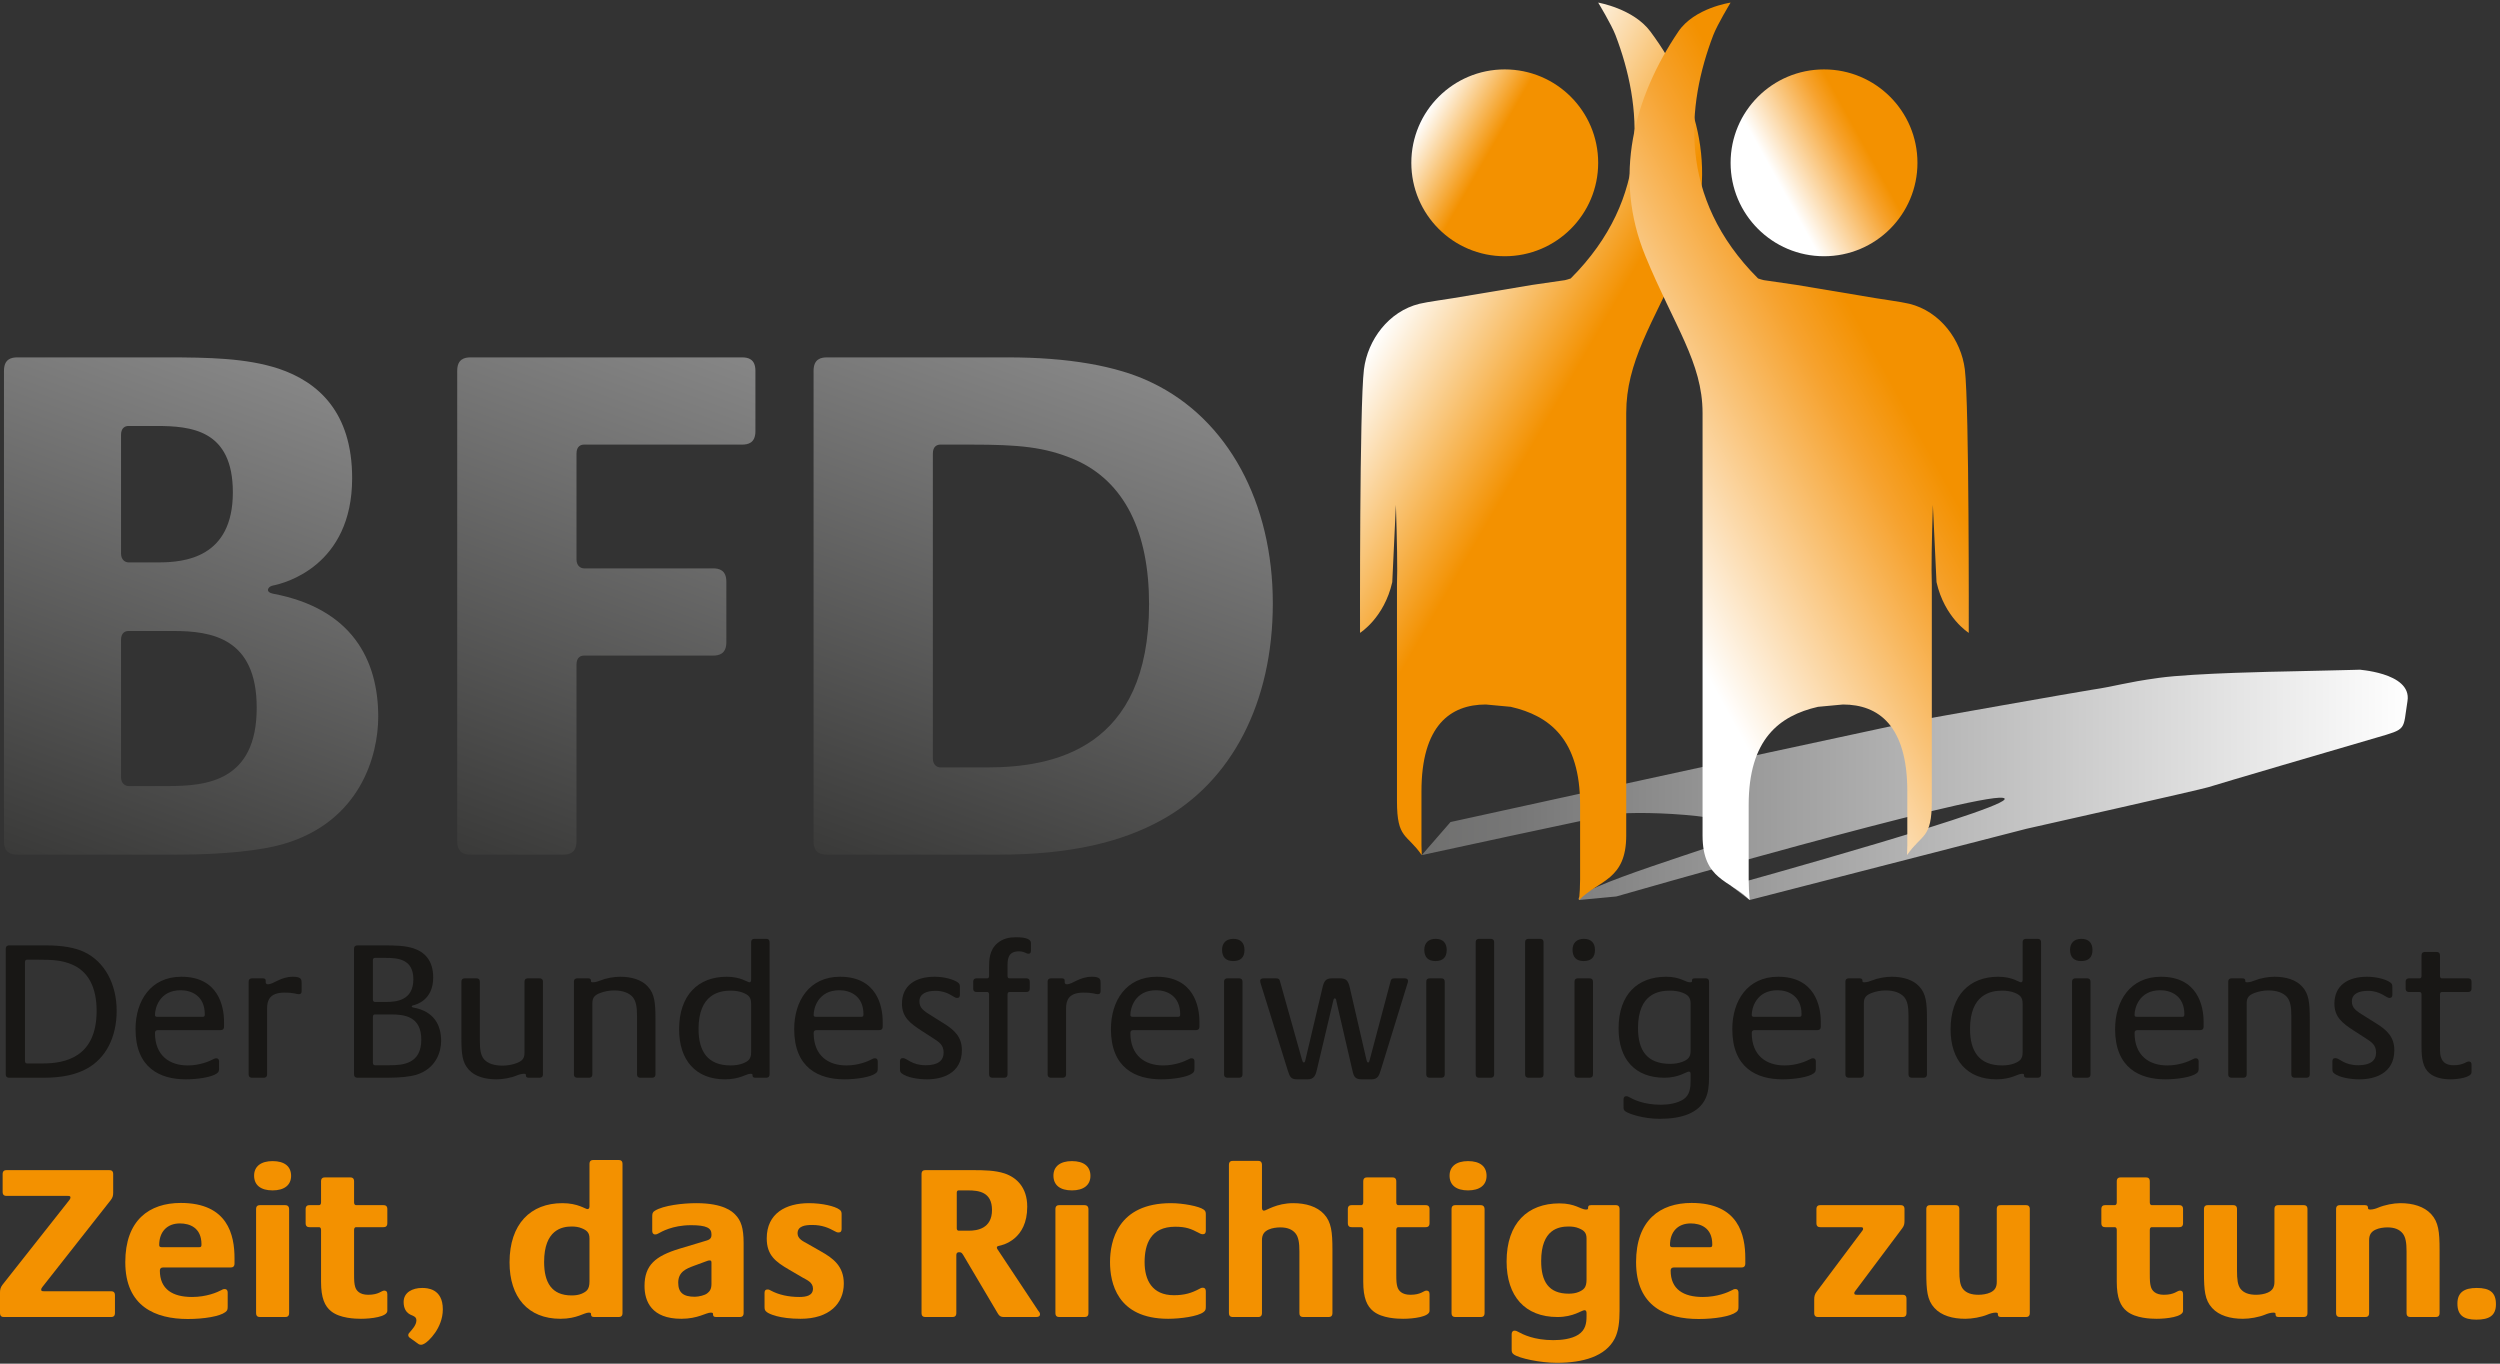 <?xml version="1.0" encoding="UTF-8" standalone="no"?>
<!DOCTYPE svg PUBLIC "-//W3C//DTD SVG 1.1//EN" "http://www.w3.org/Graphics/SVG/1.1/DTD/svg11.dtd">
<svg width="100%" height="100%" viewBox="0 0 2255 1230" version="1.1" xmlns="http://www.w3.org/2000/svg" xmlns:xlink="http://www.w3.org/1999/xlink" xml:space="preserve" style="fill-rule:evenodd;clip-rule:evenodd;stroke-linejoin:round;stroke-miterlimit:1.414;">
    <rect x="0" y="0" width="2255" height="1230" fill="#333333" stroke="none"/>
    <g transform="matrix(4.167,0,0,4.167,0,0)">
        <path d="M307.757,185.098C307.757,185.098 345.985,176.798 349.25,176.275C355.335,175.304 382.273,176.69 376.39,180.939C374.255,182.48 339.493,192.469 341.813,194.818L349.879,194.05C349.879,194.05 427.45,171.715 433.545,172.703C439.64,173.69 374.611,191.69 374.611,191.69L378.744,194.818L438.66,179.398C438.66,179.398 476.562,170.882 478.017,170.397C479.473,169.911 507.509,161.676 514.34,159.695C521.172,157.715 520.104,158.13 521.133,151.745C522.159,145.36 509.488,144.954 510.944,144.954C512.399,144.954 494.158,145.36 494.158,145.36C494.158,145.36 474.956,145.682 467.35,146.728C459.744,147.774 458.366,148.477 452.729,149.32C450.33,149.678 416.48,155.658 415.057,155.962C376.152,164.263 313.982,177.941 313.982,177.941L307.757,185.098Z" style="fill:url(#_Linear1);"/>
        <path d="M24.024,285.085L0.857,285.085C0.476,285.085 0,284.989 0,284.227L0,279.794C0,279.174 0.095,278.697 0.524,278.125L14.967,259.82C15.11,259.63 15.253,259.44 15.253,259.201C15.253,258.915 15.063,258.867 14.633,258.867L1.429,258.867C1.048,258.867 0.571,258.772 0.571,258.01L0.571,254.148C0.571,253.386 1.048,253.29 1.429,253.29L23.643,253.29C24.024,253.29 24.501,253.386 24.501,254.148L24.501,258.106C24.501,258.819 24.406,259.201 23.977,259.773L9.199,278.555C9.056,278.745 8.914,278.936 8.914,279.174C8.914,279.46 9.104,279.508 9.533,279.508L24.024,279.508C24.406,279.508 24.882,279.604 24.882,280.366L24.882,284.227C24.882,284.989 24.406,285.085 24.024,285.085Z" style="fill:rgb(243,145,0);fill-rule:nonzero;"/>
        <path d="M38.942,264.826C36.129,264.826 34.461,266.685 34.461,269.497C34.461,269.783 34.556,269.974 35.033,269.974L43.042,269.974C43.518,269.974 43.613,269.879 43.613,269.355C43.613,265.684 40.992,264.826 38.942,264.826ZM49.906,274.359L35.319,274.359C34.89,274.359 34.604,274.55 34.604,275.027C34.604,279.079 37.369,280.747 41.564,280.747C44.71,280.747 46.998,279.746 47.903,279.27C48.189,279.126 48.285,279.031 48.619,279.031C49.143,279.031 49.286,279.412 49.286,279.794L49.286,282.797C49.286,283.417 49.238,283.702 48.762,284.036C47.57,284.942 44.186,285.514 40.658,285.514C33.698,285.514 27.12,282.845 27.12,273.216C27.12,264.111 32.316,260.393 39.132,260.393C49.334,260.393 50.764,267.353 50.764,272.357L50.764,273.502C50.764,274.265 50.287,274.359 49.906,274.359Z" style="fill:rgb(243,145,0);fill-rule:nonzero;"/>
        <path d="M61.726,285.085L56.292,285.085C55.91,285.085 55.434,284.989 55.434,284.227L55.434,261.728C55.434,260.965 55.91,260.869 56.292,260.869L61.726,260.869C62.107,260.869 62.584,261.013 62.584,261.775L62.584,284.227C62.584,284.989 62.107,285.085 61.726,285.085ZM59.008,257.676C56.435,257.676 55.004,256.531 55.004,254.482C55.004,252.48 56.482,251.336 59.008,251.336C61.583,251.336 63.013,252.48 63.013,254.529C63.013,256.531 61.535,257.676 59.008,257.676Z" style="fill:rgb(243,145,0);fill-rule:nonzero;"/>
        <path d="M78.123,285.467C76.883,285.467 73.594,285.371 71.688,283.846C70.305,282.749 69.495,280.985 69.495,277.458L69.495,266.208C69.495,265.779 69.256,265.637 69.065,265.637L67.016,265.637C66.634,265.637 66.158,265.541 66.158,264.778L66.158,261.728C66.158,260.965 66.634,260.869 67.016,260.869L69.065,260.869C69.256,260.869 69.495,260.727 69.495,260.297L69.495,255.721C69.495,254.959 69.971,254.863 70.353,254.863L75.787,254.863C76.168,254.863 76.645,254.959 76.645,255.721L76.645,260.297C76.645,260.727 76.883,260.869 77.074,260.869L82.985,260.869C83.366,260.869 83.843,260.965 83.843,261.728L83.843,264.778C83.843,265.541 83.366,265.637 82.985,265.637L77.074,265.637C76.883,265.637 76.645,265.779 76.645,266.208L76.645,275.837C76.645,277.315 76.692,277.887 76.883,278.555C77.122,279.365 77.836,280.271 79.696,280.271C82.031,280.271 82.556,279.365 83.175,279.365C83.557,279.365 83.843,279.556 83.843,280.127L83.843,283.75C83.843,285.037 80.363,285.467 78.123,285.467Z" style="fill:rgb(243,145,0);fill-rule:nonzero;"/>
        <path d="M91.946,290.805C91.708,290.948 91.421,291.091 91.135,291.091C90.945,291.091 90.754,291.044 90.611,290.948L88.752,289.613C88.514,289.471 88.371,289.232 88.371,288.994C88.371,288.708 88.609,288.47 88.752,288.326C89.181,287.802 90.134,286.849 90.134,285.8C90.134,284.799 89.133,284.895 88.371,284.274C87.989,283.988 87.37,283.273 87.37,281.844C87.37,279.746 89.276,278.793 91.374,278.793C92.422,278.793 95.855,278.888 95.855,283.417C95.855,287.516 92.709,290.376 91.946,290.805Z" style="fill:rgb(243,145,0);fill-rule:nonzero;"/>
        <path d="M127.601,268.067C127.601,266.78 126.98,266.304 125.932,265.875C125.265,265.589 124.502,265.493 123.739,265.493C121.594,265.493 117.781,266.256 117.781,273.168C117.781,277.601 119.401,280.413 123.739,280.413C124.502,280.413 125.265,280.318 125.932,280.032C126.98,279.556 127.601,279.126 127.601,277.362L127.601,268.067ZM133.893,285.085L128.602,285.085C128.029,285.085 127.934,284.799 127.934,284.465C127.934,284.274 127.934,284.132 127.458,284.132C126.409,284.132 124.931,285.467 121.308,285.467C114.301,285.467 110.297,280.795 110.297,273.264C110.297,264.921 114.873,260.44 121.737,260.44C125.122,260.44 126.695,261.728 127.171,261.728C127.458,261.728 127.601,261.49 127.601,261.107L127.601,251.955C127.601,251.192 128.076,251.098 128.457,251.098L133.893,251.098C134.274,251.098 134.75,251.192 134.75,251.955L134.75,284.227C134.75,284.989 134.274,285.085 133.893,285.085Z" style="fill:rgb(243,145,0);fill-rule:nonzero;"/>
        <path d="M154.006,273.311C154.006,272.978 153.911,272.834 153.625,272.834C153.291,272.834 153.291,272.882 152.862,273.024L150.145,274.025C148.62,274.598 146.809,275.266 146.809,277.648C146.809,279.794 147.905,280.699 150.383,280.699C151.289,280.699 152.576,280.366 153.053,279.984C153.53,279.604 154.006,279.174 154.006,277.935L154.006,273.311ZM160.108,285.085L155.007,285.085C154.436,285.085 154.34,284.799 154.34,284.465C154.34,284.274 154.34,284.132 153.863,284.132C152.814,284.132 151.099,285.467 147.476,285.467C140.993,285.467 139.515,281.652 139.515,278.363C139.515,273.835 141.898,271.881 147.047,270.308L152.433,268.688C153.244,268.448 154.006,268.306 154.006,267.353L154.006,267.162C154.006,265.827 152.958,265.207 149.573,265.207C145.521,265.207 143.09,266.685 142.566,266.971C142.28,267.114 142.137,267.209 141.803,267.209C141.374,267.209 141.184,266.876 141.184,266.446L141.184,263.348C141.184,262.776 141.231,262.395 141.708,262.108C143.567,260.917 147.857,260.44 150.717,260.44C156.676,260.44 158.535,262.3 159.107,262.871C160.394,264.158 160.966,265.779 160.966,269.068L160.966,284.227C160.966,284.989 160.489,285.085 160.108,285.085Z" style="fill:rgb(243,145,0);fill-rule:nonzero;"/>
        <path d="M173.31,285.467C168.687,285.467 166.494,284.418 166.017,284.036C165.54,283.702 165.493,283.417 165.493,282.797L165.493,279.889C165.493,279.508 165.588,279.126 166.16,279.126C166.494,279.126 166.589,279.222 166.875,279.365C168.543,280.271 170.688,280.747 173.024,280.747C174.502,280.747 175.979,280.461 175.979,278.936C175.979,277.601 174.692,277.076 173.834,276.6L170.736,274.789C167.876,273.12 165.969,271.69 165.969,268.067C165.969,262.633 170.116,260.44 175.122,260.44C177.982,260.44 180.747,261.107 181.7,261.822C182.177,262.156 182.177,262.443 182.177,263.015L182.177,266.018C182.177,266.398 182.081,266.78 181.509,266.78C181.176,266.78 181.033,266.685 180.747,266.542C179.364,265.779 177.982,265.159 175.789,265.159C174.264,265.159 172.643,265.398 172.643,266.971C172.643,268.163 173.834,268.688 174.692,269.164L177.696,270.88C180.413,272.405 182.653,274.121 182.653,277.84C182.653,282.177 179.507,285.467 173.31,285.467Z" style="fill:rgb(243,145,0);fill-rule:nonzero;"/>
        <path d="M209.583,257.676L207.486,257.676C207.343,257.676 207.104,257.771 207.104,258.152L207.104,265.922C207.104,266.256 207.343,266.398 207.486,266.398L209.727,266.398C211.49,266.398 214.731,265.97 214.731,261.918C214.731,258.057 211.919,257.676 209.583,257.676ZM224.266,285.085L217.258,285.085C216.639,285.085 216.305,284.847 216.019,284.37L208.487,271.643C208.106,271.023 207.963,271.07 207.486,271.07C207.295,271.07 207.009,271.214 207.009,271.643L207.009,284.227C207.009,284.989 206.533,285.085 206.151,285.085L200.336,285.085C199.955,285.085 199.478,284.989 199.478,284.227L199.478,254.148C199.478,253.386 199.955,253.29 200.336,253.29L210.394,253.29C213.111,253.29 215.399,253.338 217.449,254.005C220.023,254.863 222.358,257.008 222.358,261.203C222.358,268.306 217.115,269.497 216.209,269.689C215.923,269.735 215.78,269.879 215.78,270.022C215.78,270.213 215.876,270.403 215.971,270.498L224.694,283.655C224.933,283.988 225.124,284.132 225.124,284.465C225.124,284.989 224.694,285.085 224.266,285.085Z" style="fill:rgb(243,145,0);fill-rule:nonzero;"/>
        <path d="M234.75,285.085L229.316,285.085C228.935,285.085 228.458,284.989 228.458,284.227L228.458,261.728C228.458,260.965 228.935,260.869 229.316,260.869L234.75,260.869C235.131,260.869 235.608,261.013 235.608,261.775L235.608,284.227C235.608,284.989 235.131,285.085 234.75,285.085ZM232.033,257.676C229.459,257.676 228.029,256.531 228.029,254.482C228.029,252.48 229.506,251.336 232.033,251.336C234.607,251.336 236.037,252.48 236.037,254.529C236.037,256.531 234.56,257.676 232.033,257.676Z" style="fill:rgb(243,145,0);fill-rule:nonzero;"/>
        <path d="M260.489,284.036C259.298,284.942 255.58,285.467 252.863,285.467C241.708,285.467 240.279,277.506 240.279,273.216C240.279,268.688 241.899,260.44 253.483,260.44C256.057,260.44 259.584,261.107 260.538,261.822C261.015,262.156 261.015,262.443 261.015,263.015L261.015,266.398C261.015,266.78 260.919,267.162 260.346,267.162C260.013,267.162 259.87,267.066 259.584,266.923C257.821,265.97 256.677,265.541 254.389,265.541C249.05,265.541 247.763,269.355 247.763,273.216C247.763,277.076 249.383,280.366 254.103,280.366C256.39,280.366 257.963,279.889 259.631,278.983C259.918,278.841 260.013,278.745 260.346,278.745C260.872,278.745 261.015,279.126 261.015,279.508L261.015,282.797C261.015,283.417 260.967,283.702 260.489,284.036Z" style="fill:rgb(243,145,0);fill-rule:nonzero;"/>
        <path d="M287.564,285.085L282.13,285.085C281.749,285.085 281.272,284.989 281.272,284.227L281.272,270.928C281.272,269.021 281.081,267.829 280.461,267.019C279.747,266.113 278.65,265.684 277.125,265.684C276.314,265.684 275.313,265.827 274.598,266.16C273.645,266.59 273.168,267.257 273.168,268.448L273.168,284.227C273.168,285.085 272.548,285.085 272.31,285.085L266.876,285.085C266.638,285.085 266.018,285.085 266.018,284.227L266.018,252.147C266.018,251.288 266.638,251.288 266.876,251.288L272.31,251.288C272.548,251.288 273.168,251.288 273.168,252.147L273.168,261.441C273.168,261.822 273.311,262.063 273.597,262.063C274.122,262.063 276.267,260.44 279.937,260.44C282.654,260.44 285.085,261.155 286.611,262.824C288.184,264.54 288.422,266.638 288.422,270.546L288.422,284.227C288.422,284.989 287.945,285.085 287.564,285.085Z" style="fill:rgb(243,145,0);fill-rule:nonzero;"/>
        <path d="M303.721,285.467C302.481,285.467 299.192,285.371 297.285,283.846C295.903,282.749 295.093,280.985 295.093,277.458L295.093,266.208C295.093,265.779 294.854,265.637 294.664,265.637L292.614,265.637C292.232,265.637 291.756,265.541 291.756,264.778L291.756,261.728C291.756,260.965 292.232,260.869 292.614,260.869L294.664,260.869C294.854,260.869 295.093,260.727 295.093,260.297L295.093,255.721C295.093,254.959 295.569,254.863 295.951,254.863L301.385,254.863C301.767,254.863 302.243,254.959 302.243,255.721L302.243,260.297C302.243,260.727 302.481,260.869 302.672,260.869L308.583,260.869C308.964,260.869 309.441,260.965 309.441,261.728L309.441,264.778C309.441,265.541 308.964,265.637 308.583,265.637L302.672,265.637C302.481,265.637 302.243,265.779 302.243,266.208L302.243,275.837C302.243,277.315 302.291,277.887 302.481,278.555C302.72,279.365 303.435,280.271 305.294,280.271C307.63,280.271 308.154,279.365 308.773,279.365C309.155,279.365 309.441,279.556 309.441,280.127L309.441,283.75C309.441,285.037 305.961,285.467 303.721,285.467Z" style="fill:rgb(243,145,0);fill-rule:nonzero;"/>
        <path d="M320.498,285.085L315.063,285.085C314.683,285.085 314.206,284.989 314.206,284.227L314.206,261.728C314.206,260.965 314.683,260.869 315.063,260.869L320.498,260.869C320.88,260.869 321.356,261.013 321.356,261.775L321.356,284.227C321.356,284.989 320.88,285.085 320.498,285.085ZM317.781,257.676C315.207,257.676 313.777,256.531 313.777,254.482C313.777,252.48 315.255,251.336 317.781,251.336C320.355,251.336 321.785,252.48 321.785,254.529C321.785,256.531 320.308,257.676 317.781,257.676Z" style="fill:rgb(243,145,0);fill-rule:nonzero;"/>
        <path d="M343.426,268.067C343.426,266.78 342.807,266.304 341.758,265.875C341.091,265.589 340.328,265.493 339.565,265.493C337.42,265.493 333.606,266.065 333.606,272.978C333.606,277.41 335.228,280.032 339.565,280.032C340.328,280.032 341.091,279.937 341.758,279.65C342.807,279.174 343.426,278.745 343.426,276.982L343.426,268.067ZM349.527,289.757C347.525,293.617 342.663,295 336.991,295C333.32,295 328.792,293.999 327.695,293.189C327.219,292.855 327.219,292.569 327.219,291.997L327.219,288.803C327.219,288.374 327.409,288.04 327.839,288.04C328.172,288.04 328.315,288.136 328.602,288.278C329.65,288.851 332.033,290.09 336.229,290.09C337.992,290.09 340.185,289.852 341.662,288.898C343.188,287.898 343.426,286.468 343.426,284.942L343.426,284.227C343.426,283.846 343.283,283.607 342.997,283.607C342.377,283.607 340.613,285.085 337.134,285.085C330.127,285.085 326.122,280.605 326.122,273.072C326.122,264.731 330.698,260.488 337.563,260.488C340.995,260.488 342.187,261.822 343.283,261.822C343.76,261.822 343.76,261.68 343.76,261.49C343.76,261.155 343.808,260.869 344.427,260.869L349.719,260.869C349.957,260.869 350.576,260.869 350.576,261.728L350.576,283.655C350.576,286.134 350.338,288.184 349.527,289.757Z" style="fill:rgb(243,145,0);fill-rule:nonzero;"/>
        <path d="M365.971,264.826C363.158,264.826 361.49,266.685 361.49,269.497C361.49,269.783 361.586,269.974 362.063,269.974L370.07,269.974C370.547,269.974 370.643,269.879 370.643,269.355C370.643,265.684 368.021,264.826 365.971,264.826ZM376.935,274.359L362.349,274.359C361.919,274.359 361.633,274.55 361.633,275.027C361.633,279.079 364.398,280.747 368.593,280.747C371.739,280.747 374.027,279.746 374.933,279.27C375.219,279.126 375.314,279.031 375.647,279.031C376.172,279.031 376.315,279.412 376.315,279.794L376.315,282.797C376.315,283.417 376.268,283.702 375.791,284.036C374.6,284.942 371.215,285.514 367.688,285.514C360.728,285.514 354.149,282.845 354.149,273.216C354.149,264.111 359.346,260.393 366.162,260.393C376.363,260.393 377.793,267.353 377.793,272.357L377.793,273.502C377.793,274.265 377.316,274.359 376.935,274.359Z" style="fill:rgb(243,145,0);fill-rule:nonzero;"/>
        <path d="M411.825,285.085L393.568,285.085C393.188,285.085 392.71,284.989 392.71,284.227L392.71,281.272C392.71,280.651 392.806,280.175 393.234,279.604L403.055,266.494C403.197,266.304 403.293,266.208 403.293,265.97C403.293,265.684 403.102,265.637 402.673,265.637L394.045,265.637C393.664,265.637 393.188,265.541 393.188,264.778L393.188,261.728C393.188,260.965 393.664,260.869 394.045,260.869L411.396,260.869C411.777,260.869 412.254,260.965 412.254,261.728L412.254,264.254C412.254,264.969 412.159,265.351 411.73,265.922L401.624,279.412C401.481,279.604 401.386,279.698 401.386,279.937C401.386,280.223 401.576,280.271 402.006,280.271L411.825,280.271C412.207,280.271 412.684,280.366 412.684,281.129L412.684,284.227C412.684,284.989 412.207,285.085 411.825,285.085Z" style="fill:rgb(243,145,0);fill-rule:nonzero;"/>
        <path d="M438.518,285.085L433.131,285.085C432.559,285.085 432.464,284.799 432.464,284.465C432.464,284.274 432.464,284.132 431.987,284.132C431.415,284.132 430.652,284.37 430.224,284.561C428.841,285.133 426.887,285.467 425.409,285.467C422.691,285.467 420.261,284.799 418.735,283.131C417.162,281.414 416.972,279.317 416.972,275.408L416.972,261.728C416.972,260.965 417.448,260.869 417.829,260.869L423.264,260.869C423.645,260.869 424.122,260.965 424.122,261.728L424.122,275.027C424.122,276.934 424.265,278.173 424.885,278.983C425.6,279.889 426.743,280.271 428.269,280.271C429.079,280.271 430.08,280.127 430.795,279.794C431.749,279.365 432.226,278.697 432.226,277.506L432.226,261.728C432.226,260.965 432.702,260.869 433.083,260.869L438.518,260.869C438.898,260.869 439.376,260.965 439.376,261.728L439.376,284.227C439.376,284.989 438.898,285.085 438.518,285.085Z" style="fill:rgb(243,145,0);fill-rule:nonzero;"/>
        <path d="M466.829,285.467C465.59,285.467 462.301,285.371 460.394,283.846C459.012,282.749 458.201,280.985 458.201,277.458L458.201,266.208C458.201,265.779 457.963,265.637 457.772,265.637L455.723,265.637C455.341,265.637 454.864,265.541 454.864,264.778L454.864,261.728C454.864,260.965 455.341,260.869 455.723,260.869L457.772,260.869C457.963,260.869 458.201,260.727 458.201,260.297L458.201,255.721C458.201,254.959 458.678,254.863 459.06,254.863L464.493,254.863C464.875,254.863 465.352,254.959 465.352,255.721L465.352,260.297C465.352,260.727 465.59,260.869 465.78,260.869L471.691,260.869C472.072,260.869 472.55,260.965 472.55,261.728L472.55,264.778C472.55,265.541 472.072,265.637 471.691,265.637L465.78,265.637C465.59,265.637 465.352,265.779 465.352,266.208L465.352,275.837C465.352,277.315 465.399,277.887 465.59,278.555C465.828,279.365 466.543,280.271 468.402,280.271C470.738,280.271 471.263,279.365 471.882,279.365C472.264,279.365 472.55,279.556 472.55,280.127L472.55,283.75C472.55,285.037 469.069,285.467 466.829,285.467Z" style="fill:rgb(243,145,0);fill-rule:nonzero;"/>
        <path d="M498.622,285.085L493.235,285.085C492.663,285.085 492.568,284.799 492.568,284.465C492.568,284.274 492.568,284.132 492.092,284.132C491.52,284.132 490.757,284.37 490.328,284.561C488.945,285.133 486.991,285.467 485.514,285.467C482.796,285.467 480.365,284.799 478.84,283.131C477.267,281.414 477.076,279.317 477.076,275.408L477.076,261.728C477.076,260.965 477.553,260.869 477.934,260.869L483.368,260.869C483.75,260.869 484.227,260.965 484.227,261.728L484.227,275.027C484.227,276.934 484.369,278.173 484.989,278.983C485.704,279.889 486.848,280.271 488.373,280.271C489.184,280.271 490.185,280.127 490.899,279.794C491.854,279.365 492.33,278.697 492.33,277.506L492.33,261.728C492.33,260.965 492.807,260.869 493.188,260.869L498.622,260.869C499.004,260.869 499.48,260.965 499.48,261.728L499.48,284.227C499.48,284.989 499.004,285.085 498.622,285.085Z" style="fill:rgb(243,145,0);fill-rule:nonzero;"/>
        <path d="M527.221,285.085L521.786,285.085C521.405,285.085 520.929,284.989 520.929,284.227L520.929,270.928C520.929,269.021 520.737,267.829 520.117,267.019C519.403,266.113 518.307,265.684 516.781,265.684C515.971,265.684 514.969,265.827 514.255,266.16C513.302,266.59 512.825,267.257 512.825,268.448L512.825,284.227C512.825,284.989 512.349,285.085 511.967,285.085L506.532,285.085C506.151,285.085 505.675,284.989 505.675,284.227L505.675,261.728C505.675,260.965 506.151,260.869 506.532,260.869L511.919,260.869C512.491,260.869 512.586,261.155 512.586,261.49C512.586,261.68 512.633,261.822 513.111,261.822C513.682,261.822 514.398,261.585 514.827,261.395C516.209,260.822 518.116,260.44 519.594,260.44C522.31,260.44 524.742,261.155 526.268,262.824C527.841,264.54 528.079,266.638 528.079,270.546L528.079,284.227C528.079,284.989 527.603,285.085 527.221,285.085Z" style="fill:rgb(243,145,0);fill-rule:nonzero;"/>
        <path d="M536.036,285.657C533.224,285.657 531.938,284.656 531.938,282.177C531.938,279.746 533.415,278.793 536.132,278.793C538.992,278.793 540.279,279.794 540.279,282.32C540.279,284.799 538.801,285.657 536.036,285.657Z" style="fill:rgb(243,145,0);fill-rule:nonzero;"/>
        <path d="M15.546,208.765C13.398,207.862 11.508,207.733 8.072,207.733L5.838,207.733C5.666,207.733 5.409,207.819 5.409,208.249L5.409,229.683C5.409,230.069 5.666,230.198 5.838,230.198L9.275,230.198C14.085,230.198 20.915,228.867 20.915,218.815C20.915,213.79 19.154,210.268 15.546,208.765ZM18.811,231.315C16.534,232.561 13.613,233.291 9.447,233.291L2.016,233.291C1.672,233.291 1.243,233.205 1.243,232.518L1.243,205.414C1.243,204.727 1.672,204.641 2.016,204.641L10.005,204.641C13.398,204.641 16.276,205.113 18.295,206.102C22.676,208.206 25.253,213.017 25.253,218.815C25.253,224.528 22.891,229.082 18.811,231.315Z" style="fill:rgb(24,23,21);fill-rule:nonzero;"/>
        <path d="M39.13,214.349C34.492,214.349 33.547,218.257 33.547,219.675C33.547,219.933 33.632,220.105 34.062,220.105L43.813,220.105C44.199,220.105 44.328,220.019 44.328,219.546C44.328,215.508 41.364,214.349 39.13,214.349ZM47.721,222.982L34.191,222.982C33.804,222.982 33.547,223.154 33.547,223.584C33.547,228.566 36.768,230.628 40.634,230.628C43.254,230.628 45.316,229.726 46.132,229.296C46.39,229.168 46.519,229.082 46.819,229.082C47.292,229.082 47.42,229.425 47.42,229.769L47.42,231.23C47.42,231.788 47.377,232.045 46.948,232.346C45.875,233.162 42.825,233.635 40.205,233.635C34.664,233.635 29.337,231.187 29.337,222.768C29.337,216.668 32.602,211.428 39.259,211.428C47.206,211.428 48.495,217.742 48.495,221.178L48.495,222.209C48.495,222.897 48.065,222.982 47.721,222.982Z" style="fill:rgb(24,23,21);fill-rule:nonzero;"/>
        <path d="M64.69,215.208C64.046,215.208 63.831,214.864 61.555,214.864C58.29,214.864 57.818,216.668 57.818,218.257L57.818,232.518C57.818,233.205 57.388,233.291 57.044,233.291L54.596,233.291C54.252,233.291 53.823,233.205 53.823,232.518L53.823,212.545C53.823,211.857 54.252,211.772 54.596,211.772L56.916,211.772C57.431,211.772 57.517,212.029 57.517,212.33L57.517,212.674C57.517,212.888 57.732,213.06 57.99,213.06C59.235,213.06 60.696,211.428 63.402,211.428C65.292,211.428 65.292,212.072 65.292,212.845L65.292,214.564C65.292,214.95 65.12,215.208 64.69,215.208Z" style="fill:rgb(24,23,21);fill-rule:nonzero;"/>
        <path d="M84.666,219.589L81.144,219.589C80.972,219.589 80.714,219.675 80.714,220.105L80.714,230.069C80.714,230.456 80.972,230.585 81.144,230.585L84.279,230.585C87.243,230.585 91.195,230.284 91.195,225.044C91.195,220.062 87.629,219.589 84.666,219.589ZM83.42,207.347L81.144,207.347C80.972,207.347 80.714,207.433 80.714,207.862L80.714,216.367C80.714,216.754 80.972,216.883 81.144,216.883L83.635,216.883C85.74,216.883 89.477,216.582 89.477,211.986C89.477,207.605 86.169,207.347 83.42,207.347ZM89.992,232.69C88.79,233.033 86.685,233.291 83.893,233.291L77.407,233.291C77.063,233.291 76.633,233.205 76.633,232.518L76.633,205.414C76.633,204.727 77.063,204.641 77.407,204.641L83.077,204.641C85.525,204.641 87.672,204.684 89.52,205.285C91.839,206.059 93.772,207.819 93.772,211.6C93.772,216.496 90.078,217.484 89.434,217.613C89.219,217.656 89.133,217.785 89.133,217.871C89.133,217.957 89.219,218.043 89.434,218.086C93.987,218.901 95.49,221.908 95.49,225.345C95.49,227.578 94.46,231.358 89.992,232.69Z" style="fill:rgb(24,23,21);fill-rule:nonzero;"/>
        <path d="M116.754,233.291L114.435,233.291C113.92,233.291 113.834,233.033 113.834,232.732C113.834,232.561 113.834,232.432 113.404,232.432C112.889,232.432 112.202,232.647 111.815,232.818C110.569,233.334 108.808,233.635 107.477,233.635C105.028,233.635 102.795,233.033 101.463,231.53C100.046,229.983 99.874,228.094 99.874,224.571L99.874,212.545C99.874,211.857 100.303,211.772 100.647,211.772L103.095,211.772C103.439,211.772 103.869,211.857 103.869,212.545L103.869,225.173C103.869,227.191 104.041,228.395 104.771,229.296C105.63,230.241 107.004,230.671 108.808,230.671C109.796,230.671 110.999,230.456 111.858,230.112C112.975,229.683 113.533,229.168 113.533,227.922L113.533,212.545C113.533,211.857 113.963,211.772 114.306,211.772L116.754,211.772C117.098,211.772 117.528,211.857 117.528,212.545L117.528,232.518C117.528,233.205 117.098,233.291 116.754,233.291Z" style="fill:rgb(24,23,21);fill-rule:nonzero;"/>
        <path d="M141.112,233.291L138.664,233.291C138.32,233.291 137.891,233.205 137.891,232.518L137.891,219.933C137.891,217.914 137.676,216.711 136.945,215.809C136.086,214.864 134.712,214.392 132.908,214.392C131.92,214.392 130.759,214.607 129.901,214.95C128.784,215.38 128.226,215.895 128.226,217.141L128.226,232.518C128.226,233.205 127.796,233.291 127.453,233.291L125.004,233.291C124.661,233.291 124.231,233.205 124.231,232.518L124.231,212.545C124.231,211.857 124.661,211.772 125.004,211.772L127.324,211.772C127.839,211.772 127.925,212.029 127.925,212.33C127.925,212.502 127.925,212.631 128.354,212.631C128.869,212.631 129.558,212.416 129.944,212.244C131.19,211.729 132.908,211.428 134.239,211.428C136.688,211.428 138.921,212.072 140.253,213.575C141.67,215.122 141.885,217.012 141.885,220.534L141.885,232.518C141.885,233.205 141.456,233.291 141.112,233.291Z" style="fill:rgb(24,23,21);fill-rule:nonzero;"/>
        <path d="M162.591,217.227C162.591,215.852 161.99,215.337 160.788,214.864C160.014,214.564 159.026,214.435 158.167,214.435C155.719,214.435 151.209,215.208 151.209,222.725C151.209,227.535 153.142,230.628 158.167,230.628C159.026,230.628 160.014,230.499 160.788,230.198C161.99,229.726 162.591,229.21 162.591,227.836L162.591,217.227ZM165.813,233.291L163.494,233.291C162.978,233.291 162.892,233.033 162.892,232.732C162.892,232.561 162.892,232.432 162.462,232.432C161.518,232.432 160.186,233.635 156.921,233.635C150.607,233.635 147,229.511 147,222.811C147,215.422 151.123,211.428 157.308,211.428C160.358,211.428 161.818,212.631 162.205,212.631C162.505,212.631 162.591,212.416 162.591,212.072L162.591,203.997C162.591,203.31 163.021,203.224 163.365,203.224L165.813,203.224C166.157,203.224 166.586,203.31 166.586,203.997L166.586,232.518C166.586,233.205 166.157,233.291 165.813,233.291Z" style="fill:rgb(24,23,21);fill-rule:nonzero;"/>
        <path d="M181.708,214.349C177.069,214.349 176.125,218.257 176.125,219.675C176.125,219.933 176.21,220.105 176.64,220.105L186.39,220.105C186.777,220.105 186.906,220.019 186.906,219.546C186.906,215.508 183.942,214.349 181.708,214.349ZM190.299,222.982L176.769,222.982C176.382,222.982 176.125,223.154 176.125,223.584C176.125,228.566 179.346,230.628 183.211,230.628C185.832,230.628 187.894,229.726 188.709,229.296C188.967,229.168 189.096,229.082 189.397,229.082C189.87,229.082 189.998,229.425 189.998,229.769L189.998,231.23C189.998,231.788 189.955,232.045 189.526,232.346C188.452,233.162 185.402,233.635 182.782,233.635C177.241,233.635 171.915,231.187 171.915,222.768C171.915,216.668 175.179,211.428 181.837,211.428C189.784,211.428 191.072,217.742 191.072,221.178L191.072,222.209C191.072,222.897 190.643,222.982 190.299,222.982Z" style="fill:rgb(24,23,21);fill-rule:nonzero;"/>
        <path d="M200.696,233.635C198.591,233.635 196.315,233.205 195.241,232.389C194.812,232.088 194.812,231.831 194.812,231.315L194.812,229.726C194.812,229.339 194.94,229.039 195.456,229.039C196.358,229.039 197.303,230.585 200.396,230.585C203.016,230.585 204.261,229.597 204.261,227.836C204.261,226.204 203.273,225.56 202.07,224.786L199.407,223.068C197.045,221.522 195.241,220.19 195.241,217.27C195.241,213.274 198.205,211.428 202.328,211.428C204.433,211.428 206.495,212.029 207.354,212.674C207.783,212.974 207.783,213.274 207.783,213.79L207.783,215.337C207.783,215.723 207.654,216.023 207.139,216.023C206.452,216.023 205.249,214.478 202.5,214.478C200.61,214.478 199.021,215.079 199.021,216.754C199.021,218.214 199.923,218.815 201.813,219.976L204.347,221.565C206.624,222.982 208.213,224.485 208.213,227.32C208.213,232.389 203.917,233.635 200.696,233.635Z" style="fill:rgb(24,23,21);fill-rule:nonzero;"/>
        <path d="M222.604,206.445C222.088,206.445 221.788,205.93 220.542,205.93C218.051,205.93 218.094,207.862 218.094,209.28L218.094,211.256C218.094,211.643 218.309,211.772 218.48,211.772L222.131,211.772C222.475,211.772 222.905,211.857 222.905,212.545L222.905,213.962C222.905,214.649 222.475,214.735 222.131,214.735L218.48,214.735C218.309,214.735 218.094,214.864 218.094,215.251L218.094,232.518C218.094,233.205 217.664,233.291 217.321,233.291L214.872,233.291C214.529,233.291 214.099,233.205 214.099,232.518L214.099,215.251C214.099,214.864 213.884,214.735 213.712,214.735L211.436,214.735C211.092,214.735 210.663,214.649 210.663,213.962L210.663,212.545C210.663,211.857 211.092,211.772 211.436,211.772L213.712,211.772C213.884,211.772 214.099,211.643 214.099,211.256L214.099,209.323C214.099,207.991 214.099,205.629 215.946,204.126C217.149,203.138 218.438,202.88 219.984,202.88C222.174,202.88 223.162,203.353 223.162,204.126L223.162,205.758C223.162,206.273 222.991,206.445 222.604,206.445Z" style="fill:rgb(24,23,21);fill-rule:nonzero;"/>
        <path d="M237.639,215.208C236.995,215.208 236.78,214.864 234.503,214.864C231.239,214.864 230.767,216.668 230.767,218.257L230.767,232.518C230.767,233.205 230.337,233.291 229.993,233.291L227.545,233.291C227.201,233.291 226.772,233.205 226.772,232.518L226.772,212.545C226.772,211.857 227.201,211.772 227.545,211.772L229.864,211.772C230.38,211.772 230.466,212.029 230.466,212.33L230.466,212.674C230.466,212.888 230.681,213.06 230.938,213.06C232.184,213.06 233.645,211.428 236.351,211.428C238.24,211.428 238.24,212.072 238.24,212.845L238.24,214.564C238.24,214.95 238.068,215.208 237.639,215.208Z" style="fill:rgb(24,23,21);fill-rule:nonzero;"/>
        <path d="M250.269,214.349C245.63,214.349 244.685,218.257 244.685,219.675C244.685,219.933 244.771,220.105 245.2,220.105L254.951,220.105C255.337,220.105 255.466,220.019 255.466,219.546C255.466,215.508 252.502,214.349 250.269,214.349ZM258.859,222.982L245.329,222.982C244.942,222.982 244.685,223.154 244.685,223.584C244.685,228.566 247.906,230.628 251.772,230.628C254.392,230.628 256.454,229.726 257.269,229.296C257.528,229.168 257.657,229.082 257.958,229.082C258.43,229.082 258.558,229.425 258.558,229.769L258.558,231.23C258.558,231.788 258.515,232.045 258.086,232.346C257.013,233.162 253.963,233.635 251.343,233.635C245.802,233.635 240.476,231.187 240.476,222.768C240.476,216.668 243.74,211.428 250.397,211.428C258.344,211.428 259.633,217.742 259.633,221.178L259.633,222.209C259.633,222.897 259.203,222.982 258.859,222.982Z" style="fill:rgb(24,23,21);fill-rule:nonzero;"/>
        <path d="M268.183,233.291L265.734,233.291C265.391,233.291 264.961,233.205 264.961,232.518L264.961,212.545C264.961,211.857 265.391,211.772 265.734,211.772L268.183,211.772C268.526,211.772 268.956,211.857 268.956,212.545L268.956,232.518C268.956,233.205 268.526,233.291 268.183,233.291ZM266.937,208.034C265.348,208.034 264.532,207.176 264.532,205.586C264.532,204.083 265.477,203.224 266.98,203.224C268.526,203.224 269.385,204.083 269.385,205.629C269.385,207.261 268.526,208.034 266.937,208.034Z" style="fill:rgb(24,23,21);fill-rule:nonzero;"/>
        <path d="M304.651,212.931L298.896,231.616C298.509,232.861 298.209,233.635 296.877,233.635L294.772,233.635C293.354,233.635 293.054,233.076 292.754,231.745L289.274,216.711C289.231,216.367 289.188,216.109 288.931,216.109C288.716,216.109 288.673,216.324 288.587,216.668L285.065,231.53C284.764,232.818 284.42,233.635 283.046,233.635L280.77,233.635C279.352,233.635 279.18,232.99 278.75,231.702L272.952,213.103C272.866,212.802 272.78,212.631 272.78,212.33C272.78,211.986 272.995,211.772 273.51,211.772L276.216,211.772C276.818,211.772 276.947,212.029 277.033,212.287L281.843,229.425C281.929,229.726 282.015,229.983 282.23,229.983C282.445,229.983 282.488,229.769 282.574,229.425L286.268,213.79C286.568,212.502 286.912,211.772 288.286,211.772L290.004,211.772C291.422,211.772 291.809,212.287 292.152,213.661L295.76,229.296C295.846,229.64 295.889,229.983 296.146,229.983C296.361,229.983 296.404,229.769 296.49,229.425L301.044,212.287C301.13,212.029 301.258,211.772 301.859,211.772L304.05,211.772C304.565,211.772 304.78,211.986 304.78,212.33C304.78,212.631 304.737,212.631 304.651,212.931Z" style="fill:rgb(24,23,21);fill-rule:nonzero;"/>
        <path d="M311.957,233.291L309.509,233.291C309.165,233.291 308.735,233.205 308.735,232.518L308.735,212.545C308.735,211.857 309.165,211.772 309.509,211.772L311.957,211.772C312.301,211.772 312.729,211.857 312.729,212.545L312.729,232.518C312.729,233.205 312.301,233.291 311.957,233.291ZM310.711,208.034C309.122,208.034 308.306,207.176 308.306,205.586C308.306,204.083 309.251,203.224 310.754,203.224C312.301,203.224 313.159,204.083 313.159,205.629C313.159,207.261 312.301,208.034 310.711,208.034Z" style="fill:rgb(24,23,21);fill-rule:nonzero;"/>
        <path d="M322.653,233.291L320.205,233.291C319.861,233.291 319.432,233.205 319.432,232.518L319.432,203.997C319.432,203.31 319.861,203.224 320.205,203.224L322.653,203.224C322.996,203.224 323.426,203.31 323.426,203.997L323.426,232.518C323.426,233.205 322.996,233.291 322.653,233.291Z" style="fill:rgb(24,23,21);fill-rule:nonzero;"/>
        <path d="M333.35,233.291L330.901,233.291C330.558,233.291 330.128,233.205 330.128,232.518L330.128,203.997C330.128,203.31 330.558,203.224 330.901,203.224L333.35,203.224C333.693,203.224 334.122,203.31 334.122,203.997L334.122,232.518C334.122,233.205 333.693,233.291 333.35,233.291Z" style="fill:rgb(24,23,21);fill-rule:nonzero;"/>
        <path d="M344.047,233.291L341.599,233.291C341.255,233.291 340.825,233.205 340.825,232.518L340.825,212.545C340.825,211.857 341.255,211.772 341.599,211.772L344.047,211.772C344.391,211.772 344.819,211.857 344.819,212.545L344.819,232.518C344.819,233.205 344.391,233.291 344.047,233.291ZM342.801,208.034C341.212,208.034 340.396,207.176 340.396,205.586C340.396,204.083 341.341,203.224 342.844,203.224C344.391,203.224 345.249,204.083 345.249,205.629C345.249,207.261 344.391,208.034 342.801,208.034Z" style="fill:rgb(24,23,21);fill-rule:nonzero;"/>
        <path d="M365.954,217.227C365.954,215.852 365.353,215.337 364.149,214.864C363.376,214.564 362.389,214.435 361.529,214.435C359.081,214.435 354.571,215.036 354.571,222.553C354.571,227.363 356.504,230.284 361.529,230.284C362.389,230.284 363.376,230.155 364.149,229.855C365.353,229.382 365.954,228.867 365.954,227.492L365.954,217.227ZM369.218,237.715C367.758,240.937 364.063,242.183 359.253,242.183C355.73,242.183 352.595,241.108 351.865,240.593C351.436,240.292 351.436,240.035 351.436,239.52L351.436,237.973C351.436,237.586 351.607,237.286 351.994,237.286C352.295,237.286 352.423,237.372 352.681,237.5C353.626,238.016 355.773,239.133 359.554,239.133C361.143,239.133 363.119,238.832 364.45,237.93C365.782,237.028 365.954,235.439 365.954,233.936L365.954,232.518C365.954,232.174 365.868,231.959 365.567,231.959C365.052,231.959 363.419,233.291 360.284,233.291C353.97,233.291 350.361,229.339 350.361,222.639C350.361,215.251 354.485,211.428 360.67,211.428C363.72,211.428 364.837,212.631 365.782,212.631C366.254,212.631 366.254,212.502 366.254,212.33C366.254,212.029 366.297,211.772 366.855,211.772L369.175,211.772C369.39,211.772 369.948,211.772 369.948,212.545L369.948,232.99C369.948,235.224 369.733,236.556 369.218,237.715Z" style="fill:rgb(24,23,21);fill-rule:nonzero;"/>
        <path d="M384.77,214.349C380.13,214.349 379.186,218.257 379.186,219.675C379.186,219.933 379.271,220.105 379.701,220.105L389.451,220.105C389.838,220.105 389.967,220.019 389.967,219.546C389.967,215.508 387.003,214.349 384.77,214.349ZM393.36,222.982L379.83,222.982C379.443,222.982 379.186,223.154 379.186,223.584C379.186,228.566 382.407,230.628 386.272,230.628C388.893,230.628 390.954,229.726 391.771,229.296C392.028,229.168 392.157,229.082 392.458,229.082C392.931,229.082 393.06,229.425 393.06,229.769L393.06,231.23C393.06,231.788 393.017,232.045 392.587,232.346C391.513,233.162 388.463,233.635 385.843,233.635C380.302,233.635 374.976,231.187 374.976,222.768C374.976,216.668 378.24,211.428 384.898,211.428C392.845,211.428 394.133,217.742 394.133,221.178L394.133,222.209C394.133,222.897 393.703,222.982 393.36,222.982Z" style="fill:rgb(24,23,21);fill-rule:nonzero;"/>
        <path d="M416.343,233.291L413.895,233.291C413.551,233.291 413.121,233.205 413.121,232.518L413.121,219.933C413.121,217.914 412.906,216.711 412.176,215.809C411.316,214.864 409.942,214.392 408.139,214.392C407.15,214.392 405.99,214.607 405.132,214.95C404.015,215.38 403.456,215.895 403.456,217.141L403.456,232.518C403.456,233.205 403.027,233.291 402.684,233.291L400.235,233.291C399.892,233.291 399.462,233.205 399.462,232.518L399.462,212.545C399.462,211.857 399.892,211.772 400.235,211.772L402.555,211.772C403.069,211.772 403.155,212.029 403.155,212.33C403.155,212.502 403.155,212.631 403.585,212.631C404.101,212.631 404.788,212.416 405.175,212.244C406.42,211.729 408.139,211.428 409.47,211.428C411.918,211.428 414.151,212.072 415.483,213.575C416.9,215.122 417.115,217.012 417.115,220.534L417.115,232.518C417.115,233.205 416.687,233.291 416.343,233.291Z" style="fill:rgb(24,23,21);fill-rule:nonzero;"/>
        <path d="M437.822,217.227C437.822,215.852 437.221,215.337 436.018,214.864C435.245,214.564 434.257,214.435 433.397,214.435C430.949,214.435 426.439,215.208 426.439,222.725C426.439,227.535 428.372,230.628 433.397,230.628C434.257,230.628 435.245,230.499 436.018,230.198C437.221,229.726 437.822,229.21 437.822,227.836L437.822,217.227ZM441.043,233.291L438.724,233.291C438.208,233.291 438.123,233.033 438.123,232.732C438.123,232.561 438.123,232.432 437.693,232.432C436.748,232.432 435.416,233.635 432.152,233.635C425.838,233.635 422.229,229.511 422.229,222.811C422.229,215.422 426.354,211.428 432.539,211.428C435.588,211.428 437.049,212.631 437.436,212.631C437.736,212.631 437.822,212.416 437.822,212.072L437.822,203.997C437.822,203.31 438.251,203.224 438.595,203.224L441.043,203.224C441.387,203.224 441.816,203.31 441.816,203.997L441.816,232.518C441.816,233.205 441.387,233.291 441.043,233.291Z" style="fill:rgb(24,23,21);fill-rule:nonzero;"/>
        <path d="M451.742,233.291L449.294,233.291C448.95,233.291 448.521,233.205 448.521,232.518L448.521,212.545C448.521,211.857 448.95,211.772 449.294,211.772L451.742,211.772C452.086,211.772 452.515,211.857 452.515,212.545L452.515,232.518C452.515,233.205 452.086,233.291 451.742,233.291ZM450.496,208.034C448.907,208.034 448.091,207.176 448.091,205.586C448.091,204.083 449.036,203.224 450.539,203.224C452.086,203.224 452.944,204.083 452.944,205.629C452.944,207.261 452.086,208.034 450.496,208.034Z" style="fill:rgb(24,23,21);fill-rule:nonzero;"/>
        <path d="M467.636,214.349C462.996,214.349 462.052,218.257 462.052,219.675C462.052,219.933 462.138,220.105 462.567,220.105L472.317,220.105C472.704,220.105 472.833,220.019 472.833,219.546C472.833,215.508 469.869,214.349 467.636,214.349ZM476.227,222.982L462.696,222.982C462.31,222.982 462.052,223.154 462.052,223.584C462.052,228.566 465.273,230.628 469.139,230.628C471.759,230.628 473.82,229.726 474.637,229.296C474.895,229.168 475.023,229.082 475.324,229.082C475.797,229.082 475.926,229.425 475.926,229.769L475.926,231.23C475.926,231.788 475.883,232.045 475.453,232.346C474.379,233.162 471.329,233.635 468.709,233.635C463.168,233.635 457.842,231.187 457.842,222.768C457.842,216.668 461.106,211.428 467.765,211.428C475.711,211.428 476.999,217.742 476.999,221.178L476.999,222.209C476.999,222.897 476.569,222.982 476.227,222.982Z" style="fill:rgb(24,23,21);fill-rule:nonzero;"/>
        <path d="M499.209,233.291L496.761,233.291C496.417,233.291 495.987,233.205 495.987,232.518L495.987,219.933C495.987,217.914 495.772,216.711 495.042,215.809C494.183,214.864 492.809,214.392 491.005,214.392C490.017,214.392 488.856,214.607 487.998,214.95C486.881,215.38 486.322,215.895 486.322,217.141L486.322,232.518C486.322,233.205 485.893,233.291 485.55,233.291L483.102,233.291C482.758,233.291 482.328,233.205 482.328,232.518L482.328,212.545C482.328,211.857 482.758,211.772 483.102,211.772L485.421,211.772C485.936,211.772 486.021,212.029 486.021,212.33C486.021,212.502 486.021,212.631 486.451,212.631C486.967,212.631 487.654,212.416 488.041,212.244C489.286,211.729 491.005,211.428 492.336,211.428C494.784,211.428 497.018,212.072 498.35,213.575C499.767,215.122 499.981,217.012 499.981,220.534L499.981,232.518C499.981,233.205 499.553,233.291 499.209,233.291Z" style="fill:rgb(24,23,21);fill-rule:nonzero;"/>
        <path d="M510.766,233.635C508.661,233.635 506.385,233.205 505.311,232.389C504.881,232.088 504.881,231.831 504.881,231.315L504.881,229.726C504.881,229.339 505.01,229.039 505.525,229.039C506.428,229.039 507.372,230.585 510.465,230.585C513.085,230.585 514.331,229.597 514.331,227.836C514.331,226.204 513.343,225.56 512.141,224.786L509.478,223.068C507.115,221.522 505.311,220.19 505.311,217.27C505.311,213.274 508.274,211.428 512.398,211.428C514.503,211.428 516.564,212.029 517.424,212.674C517.854,212.974 517.854,213.274 517.854,213.79L517.854,215.337C517.854,215.723 517.724,216.023 517.209,216.023C516.521,216.023 515.318,214.478 512.57,214.478C510.68,214.478 509.091,215.079 509.091,216.754C509.091,218.214 509.993,218.815 511.883,219.976L514.417,221.565C516.693,222.982 518.283,224.485 518.283,227.32C518.283,232.389 513.987,233.635 510.766,233.635Z" style="fill:rgb(24,23,21);fill-rule:nonzero;"/>
        <path d="M530.44,233.635C528.895,233.635 527.133,233.334 525.931,232.346C524.47,231.144 524.169,229.125 524.169,226.59L524.169,215.251C524.169,214.864 523.955,214.735 523.783,214.735L521.505,214.735C521.163,214.735 520.732,214.649 520.732,213.962L520.732,212.545C520.732,211.857 521.163,211.772 521.505,211.772L523.783,211.772C523.955,211.772 524.169,211.643 524.169,211.256L524.169,206.832C524.169,206.145 524.599,206.059 524.942,206.059L527.391,206.059C527.734,206.059 528.164,206.145 528.164,206.832L528.164,211.256C528.164,211.643 528.379,211.772 528.551,211.772L534.221,211.772C534.564,211.772 534.994,211.857 534.994,212.545L534.994,213.962C534.994,214.649 534.564,214.735 534.221,214.735L528.551,214.735C528.379,214.735 528.164,214.864 528.164,215.251L528.164,226.59C528.164,227.922 528.207,228.481 528.465,229.082C528.809,229.94 529.539,230.585 531.128,230.585C533.232,230.585 533.834,229.769 534.393,229.769C534.736,229.769 534.994,229.94 534.994,230.456L534.994,232.088C534.994,233.248 531.987,233.635 530.44,233.635Z" style="fill:rgb(24,23,21);fill-rule:nonzero;"/>
        <path d="M36.365,170.152L27.812,170.152C27.167,170.152 26.198,169.668 26.198,168.216L26.198,138.522C26.198,136.908 27.167,136.586 27.812,136.586L37.495,136.586C45.725,136.586 55.569,138.038 55.569,153.207C55.569,169.184 44.595,170.152 36.365,170.152ZM26.198,94.144C26.198,92.53 27.167,92.207 27.812,92.207L33.783,92.207C41.368,92.207 50.404,93.014 50.404,106.569C50.404,120.771 39.916,121.739 34.267,121.739L27.812,121.739C27.167,121.739 26.198,121.255 26.198,119.802L26.198,94.144ZM59.119,128.517C58.312,128.355 57.99,128.033 57.99,127.71C57.99,127.387 58.312,126.903 59.119,126.741C61.54,126.257 76.226,122.545 76.226,103.503C76.226,89.302 68.963,82.686 60.249,79.781C53.309,77.522 45.24,77.36 36.042,77.36L3.767,77.36C2.475,77.36 0.861,77.683 0.861,80.265L0.861,182.094C0.861,184.676 2.475,184.999 3.767,184.999L38.302,184.999C48.791,184.999 56.698,184.031 61.217,182.74C78.001,177.898 81.874,163.535 81.874,155.144C81.874,142.879 76.226,131.744 59.119,128.517Z" style="fill:url(#_Linear2);"/>
        <path d="M160.617,77.36L101.875,77.36C100.584,77.36 98.969,77.683 98.969,80.265L98.969,182.094C98.969,184.676 100.584,184.999 101.875,184.999L121.886,184.999C123.177,184.999 124.791,184.676 124.791,182.094L124.791,143.848C124.791,142.234 125.759,141.911 126.404,141.911L154.323,141.911C155.614,141.911 157.228,141.588 157.228,139.006L157.228,125.935C157.228,123.353 155.614,123.03 154.323,123.03L126.404,123.03C125.759,123.03 124.791,122.545 124.791,121.093L124.791,98.178C124.791,96.564 125.759,96.241 126.404,96.241L160.617,96.241C161.908,96.241 163.521,95.919 163.521,93.336L163.521,80.265C163.521,77.683 161.908,77.36 160.617,77.36Z" style="fill:url(#_Linear3);"/>
        <path d="M213.709,166.117L203.542,166.117C202.897,166.117 201.929,165.634 201.929,164.182L201.929,98.178C201.929,96.564 202.897,96.241 203.542,96.241L210.159,96.241C220.487,96.241 226.136,96.726 232.591,99.469C243.403,104.148 248.729,115.122 248.729,130.776C248.729,162.084 228.072,166.117 213.709,166.117ZM249.374,82.847C241.789,79.135 230.977,77.36 218.228,77.36L179.013,77.36C177.721,77.36 176.108,77.683 176.108,80.265L176.108,182.094C176.108,184.676 177.721,184.999 179.013,184.999L216.13,184.999C231.784,184.999 242.757,182.256 251.311,177.576C266.642,169.184 275.518,152.078 275.518,130.615C275.518,108.828 265.835,90.755 249.374,82.847Z" style="fill:url(#_Linear4);"/>
        <path d="M325.724,55.465C336.891,55.465 345.945,46.411 345.945,35.245C345.945,24.077 336.891,15.024 325.724,15.024C314.552,15.024 305.5,24.077 305.5,35.245C305.5,46.411 314.552,55.465 325.724,55.465Z" style="fill:url(#_Linear5);"/>
        <path d="M357.264,6.843C353.564,1.851 345.945,0.565 345.945,0.565C345.945,0.565 348.813,5.291 349.704,7.626C355.445,22.665 357.533,42.744 340,60.276C339.538,60.435 339.113,60.564 338.757,60.643C338.581,60.682 331.675,61.673 331.675,61.673L314.503,64.547C313.689,64.705 308.957,65.339 307.261,65.756C300.586,67.395 296.039,73.58 295.243,79.949C294.273,87.711 294.395,136.993 294.395,136.993C294.395,136.993 299.637,133.74 301.376,125.997L302.16,109.28C302.398,116.718 302.527,123.303 302.393,126.461L302.393,173.417C302.393,181.652 304.495,180.39 307.757,185.098C307.726,184.392 307.694,183.687 307.694,182.967L307.694,171.27C307.694,157.064 313.936,152.499 321.629,152.499L327.028,153C335.432,154.929 342.034,160.027 342.034,174.233L342.034,190.378C342.034,191.895 341.948,193.373 341.813,194.818C346.127,190.446 352.017,190.556 352.017,180.828C352.017,180.828 352.017,100.32 352.017,89.396C352.017,78.472 357.491,70.268 364.376,55.465C372.379,38.259 367.82,21.096 357.264,6.843Z" style="fill:url(#_Linear6);"/>
        <path d="M394.834,55.465C383.666,55.465 374.611,46.411 374.611,35.245C374.611,24.077 383.666,15.024 394.834,15.024C406.005,15.024 415.057,24.077 415.057,35.245C415.057,46.411 406.005,55.465 394.834,55.465Z" style="fill:url(#_Linear7);"/>
        <path d="M363.294,6.843C366.769,1.692 374.611,0.565 374.611,0.565C374.611,0.565 371.744,5.291 370.854,7.626C365.112,22.665 363.023,42.744 380.557,60.276C381.02,60.435 381.443,60.564 381.801,60.643C381.977,60.682 388.883,61.673 388.883,61.673L406.054,64.547C406.867,64.705 411.601,65.339 413.297,65.756C419.971,67.395 424.518,73.58 425.313,79.949C426.284,87.711 426.163,136.993 426.163,136.993C426.163,136.993 420.921,133.74 419.181,125.997L418.396,109.28C418.159,116.718 418.03,123.303 418.165,126.461L418.165,173.417C418.165,181.652 416.063,180.39 412.801,185.098C412.831,184.392 412.863,183.687 412.863,182.967L412.863,171.27C412.863,157.064 406.622,152.499 398.929,152.499L393.528,153C385.126,154.929 378.523,160.027 378.523,174.233L378.523,190.378C378.523,191.895 378.608,193.373 378.744,194.818C374.43,190.446 368.54,190.556 368.54,180.828C368.54,180.828 368.54,100.32 368.54,89.396C368.54,78.472 362.401,70.559 356.182,55.465C349.079,38.227 353.7,21.062 363.294,6.843Z" style="fill:url(#_Linear8);"/>
    </g>
    <defs>
        <linearGradient id="_Linear1" x1="0" y1="0" x2="1" y2="0" gradientUnits="userSpaceOnUse" gradientTransform="matrix(-213.436,1.86592e-05,-1.86591e-05,-213.436,521.192,169.886)"><stop offset="0" style="stop-color:white;stop-opacity:1"/><stop offset="0.9" style="stop-color:rgb(119,119,119);stop-opacity:1"/><stop offset="1" style="stop-color:rgb(111,111,110);stop-opacity:1"/></linearGradient>
        <linearGradient id="_Linear2" x1="0" y1="0" x2="1" y2="0" gradientUnits="userSpaceOnUse" gradientTransform="matrix(40.526,-111.344,111.344,40.526,15.976,189.747)"><stop offset="0" style="stop-color:rgb(58,58,57);stop-opacity:1"/><stop offset="1" style="stop-color:rgb(134,134,134);stop-opacity:1"/></linearGradient>
        <linearGradient id="_Linear3" x1="0" y1="0" x2="1" y2="0" gradientUnits="userSpaceOnUse" gradientTransform="matrix(41.662,-114.465,114.465,41.662,100.713,184.881)"><stop offset="0" style="stop-color:rgb(58,58,57);stop-opacity:1"/><stop offset="1" style="stop-color:rgb(134,134,134);stop-opacity:1"/></linearGradient>
        <linearGradient id="_Linear4" x1="0" y1="0" x2="1" y2="0" gradientUnits="userSpaceOnUse" gradientTransform="matrix(41.231,-113.28,113.28,41.231,196.492,191.666)"><stop offset="0" style="stop-color:rgb(58,58,57);stop-opacity:1"/><stop offset="1" style="stop-color:rgb(134,134,134);stop-opacity:1"/></linearGradient>
        <linearGradient id="_Linear5" x1="0" y1="0" x2="1" y2="0" gradientUnits="userSpaceOnUse" gradientTransform="matrix(35.032,20.226,-20.226,35.032,308.207,25.131)"><stop offset="0" style="stop-color:white;stop-opacity:1"/><stop offset="0.4" style="stop-color:rgb(243,145,0);stop-opacity:1"/><stop offset="1" style="stop-color:rgb(243,145,0);stop-opacity:1"/></linearGradient>
        <linearGradient id="_Linear6" x1="0" y1="0" x2="1" y2="0" gradientUnits="userSpaceOnUse" gradientTransform="matrix(89.207,51.504,-51.504,89.207,296.705,74.694)"><stop offset="0" style="stop-color:white;stop-opacity:1"/><stop offset="0.4" style="stop-color:rgb(243,145,0);stop-opacity:1"/><stop offset="1" style="stop-color:rgb(243,145,0);stop-opacity:1"/></linearGradient>
        <linearGradient id="_Linear7" x1="0" y1="0" x2="1" y2="0" gradientUnits="userSpaceOnUse" gradientTransform="matrix(35.38,-19.612,-19.612,-35.38,377.145,25.438)"><stop offset="0" style="stop-color:white;stop-opacity:1"/><stop offset="0.4" style="stop-color:rgb(246,162,46);stop-opacity:1"/><stop offset="0.5" style="stop-color:rgb(243,145,0);stop-opacity:1"/><stop offset="1" style="stop-color:rgb(243,145,0);stop-opacity:1"/></linearGradient>
        <linearGradient id="_Linear8" x1="0" y1="0" x2="1" y2="0" gradientUnits="userSpaceOnUse" gradientTransform="matrix(114.81,-63.64,-63.64,-114.81,327.672,70.526)"><stop offset="0" style="stop-color:white;stop-opacity:1"/><stop offset="0.4" style="stop-color:rgb(246,162,46);stop-opacity:1"/><stop offset="0.5" style="stop-color:rgb(243,145,0);stop-opacity:1"/><stop offset="1" style="stop-color:rgb(243,145,0);stop-opacity:1"/></linearGradient>
    </defs>
</svg>
